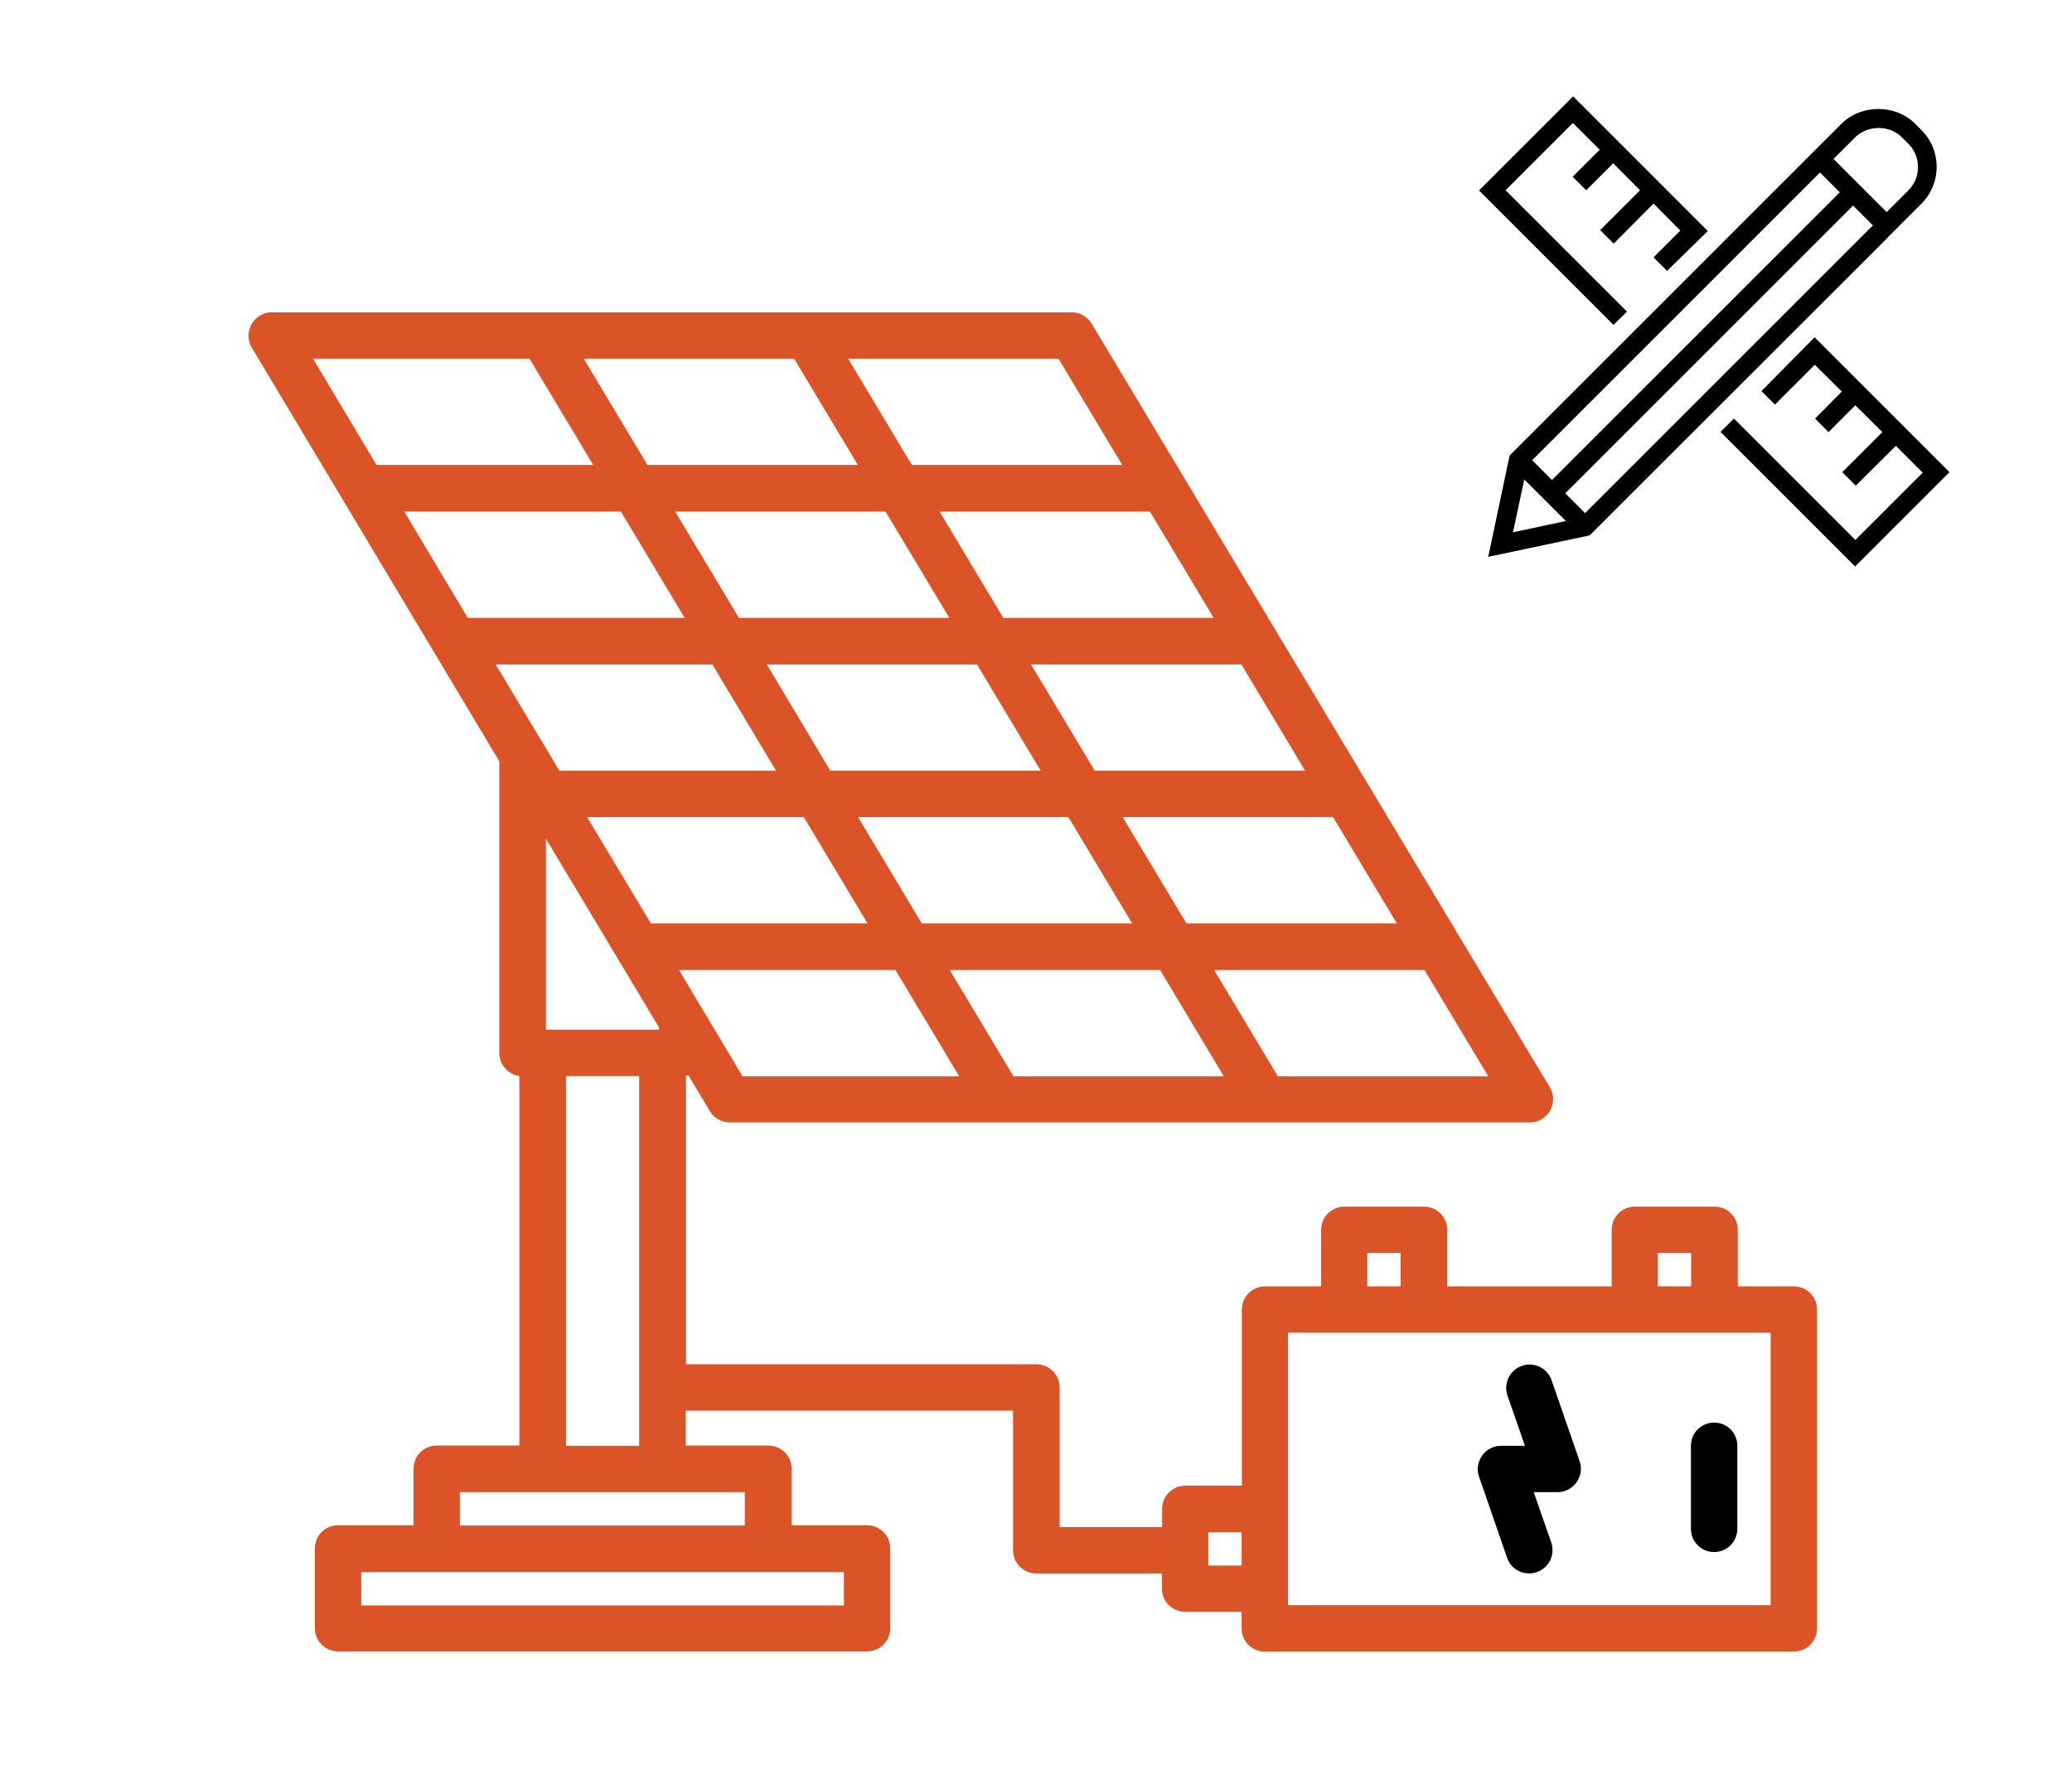 <svg xmlns="http://www.w3.org/2000/svg" id="Layer_1" data-name="Layer 1" viewBox="0 0 92 79"><defs><style>      .cls-1, .cls-2 {        stroke-width: 0px;      }      .cls-2 {        fill: #da5427;      }    </style></defs><g><path class="cls-2" d="M23.06,47.77v16.43h-3.67c-.57,0-1.03.46-1.03,1.03v2.51h-3.35c-.57,0-1.03.46-1.03,1.03v3.54c0,.57.46,1.03,1.03,1.03h23.49c.57,0,1.03-.46,1.03-1.03v-3.54c0-.57-.46-1.03-1.03-1.03h-3.35v-2.51h0c0-.57-.46-1.03-1.03-1.03h-3.67v-1.55h14.53v6.2c0,.57.46,1.03,1.03,1.03h5.58v.67c0,.57.46,1.03,1.03,1.03h2.51v.74c0,.57.46,1.03,1.03,1.03h23.49c.57,0,1.03-.46,1.03-1.03v-14.16c0-.57-.46-1.03-1.03-1.03h-2.49v-2.51h0c0-.57-.46-1.03-1.03-1.03h-3.54c-.57,0-1.03.46-1.03,1.03v2.51h-7.3v-2.51c0-.57-.46-1.03-1.03-1.03h-3.54c-.57,0-1.03.46-1.03,1.03v2.51h-2.49c-.57,0-1.03.46-1.03,1.03v7.82h-2.51c-.57,0-1.03.46-1.03,1.03v.81h-4.55v-6.2c0-.57-.46-1.03-1.03-1.03h-15.56v-12.82s.07,0,.1-.02l.96,1.6c.19.31.52.5.89.5h35.52c.19,0,.37-.05.53-.15.49-.29.65-.93.35-1.42L48.47,14.37c-.19-.31-.52-.5-.89-.5H12.07c-.19,0-.37.05-.53.15-.49.29-.65.93-.36,1.42l10.99,18.37v12.96c0,.51.38.94.89,1.02ZM62.19,57.13h-1.48v-1.48h1.48v1.48ZM75.09,57.13h-1.48v-1.48h1.48v1.48ZM57.19,59.19h21.43v12.1h-21.43v-12.1ZM53.65,68.05h1.48v1.48h-1.48v-1.48ZM24.24,37.25l5.02,8.38v.1h-5.02v-8.48ZM45,47.8l-2.83-4.72h9.34s2.83,4.72,2.83,4.72h-9.34ZM40.93,41.01l-2.83-4.72h9.34s2.83,4.72,2.83,4.72h-9.34ZM62.02,41.01h-9.34s-2.83-4.72-2.83-4.72h9.34s2.83,4.72,2.83,4.72ZM57.95,34.23h-9.34s-2.83-4.72-2.83-4.72h9.34s2.83,4.72,2.83,4.72ZM53.89,27.44h-9.34s-2.83-4.72-2.83-4.72h9.34s2.83,4.72,2.83,4.72ZM35.26,15.93l2.83,4.72h-9.34s-2.83-4.72-2.83-4.72h9.34ZM39.32,22.72l2.83,4.72h-9.34s-2.83-4.72-2.83-4.72h9.34ZM17.95,22.72h9.62s2.83,4.72,2.83,4.72h-9.63s-2.82-4.72-2.82-4.72ZM22.01,29.51h9.62s2.83,4.72,2.83,4.72h-9.62s-2.83-4.72-2.83-4.72ZM34.04,29.51h9.34s2.83,4.72,2.83,4.72h-9.34s-2.82-4.72-2.82-4.72ZM38.52,41.01h-9.62s-2.83-4.72-2.83-4.72h9.62s2.83,4.72,2.83,4.72ZM13.89,15.93h9.62s2.83,4.72,2.83,4.72h-9.62s-2.82-4.72-2.82-4.72ZM49.83,20.65h-9.34s-2.83-4.72-2.83-4.72h9.34s2.83,4.72,2.83,4.72ZM66.08,47.8h-9.34s-2.83-4.72-2.83-4.72h9.34s2.83,4.72,2.83,4.72ZM30.14,43.08h9.62s2.83,4.72,2.83,4.72h-9.62s-2.82-4.72-2.82-4.72ZM16.04,69.82h21.43v1.48h-21.43v-1.48ZM20.42,66.27h12.65v1.48h-12.65v-1.48ZM25.13,64.21v-16.42h3.25v16.42h-3.25Z"></path><path class="cls-1" d="M76.11,63.18c-.57,0-1.03.46-1.03,1.03v3.69c0,.57.46,1.03,1.03,1.03s1.03-.46,1.03-1.03v-3.69c0-.57-.46-1.03-1.03-1.03h0Z"></path><path class="cls-1" d="M66.65,64.21c-.12,0-.23.02-.34.06-.54.19-.82.78-.64,1.31l1.25,3.61c.14.42.54.69.98.69.12,0,.23-.02.34-.06,0,0,0,0,0,0,.54-.19.82-.77.64-1.31l-.78-2.24h1.06c.12,0,.23-.02.34-.06.54-.19.82-.78.64-1.31l-1.25-3.61c-.19-.53-.77-.82-1.31-.63-.54.18-.83.77-.65,1.31l.78,2.24h-1.06s0,0,0,0Z"></path></g><path class="cls-1" d="M83.76,10.61l.06-.07.53-.53.96-.96c.44-.44.68-1.02.68-1.64s-.24-1.2-.68-1.64l-.27-.27c-.88-.88-2.4-.88-3.28,0l-.96.96-13.68,13.68-.09.09-.95,4.5,4.5-.95,13.18-13.17ZM82.37,6.1c.56-.55,1.52-.56,2.08,0l.28.28c.28.28.43.64.43,1.04s-.15.76-.43,1.04l-.96.96-2.36-2.36.96-.96ZM80.81,7.66l.88.88-12.78,12.78-.88-.88,12.78-12.78ZM67.18,23.64l.5-2.35,1.85,1.85-2.35.5ZM70.38,22.79l-.88-.88,12.78-12.78.88.88-12.78,12.78ZM71.65,14.44l-5.98-5.98,4.18-4.18,5.98,5.98-1.81,1.77-.6-.6,1.19-1.19-1.19-1.2-1.77,1.78-.6-.6,1.77-1.77-1.19-1.2-1.2,1.2-.6-.6,1.2-1.2-1.19-1.19-2.99,2.99,5.39,5.39-.6.59h0ZM86.55,20.98l-4.18,4.18-5.98-5.98.6-.59,5.39,5.39,2.99-2.99-1.19-1.19-1.78,1.77-.6-.6,1.78-1.78-1.2-1.19-1.19,1.19-.6-.6,1.19-1.2-1.2-1.19-1.77,1.77-.6-.6,2.36-2.39,5.98,5.98v.02Z"></path></svg>